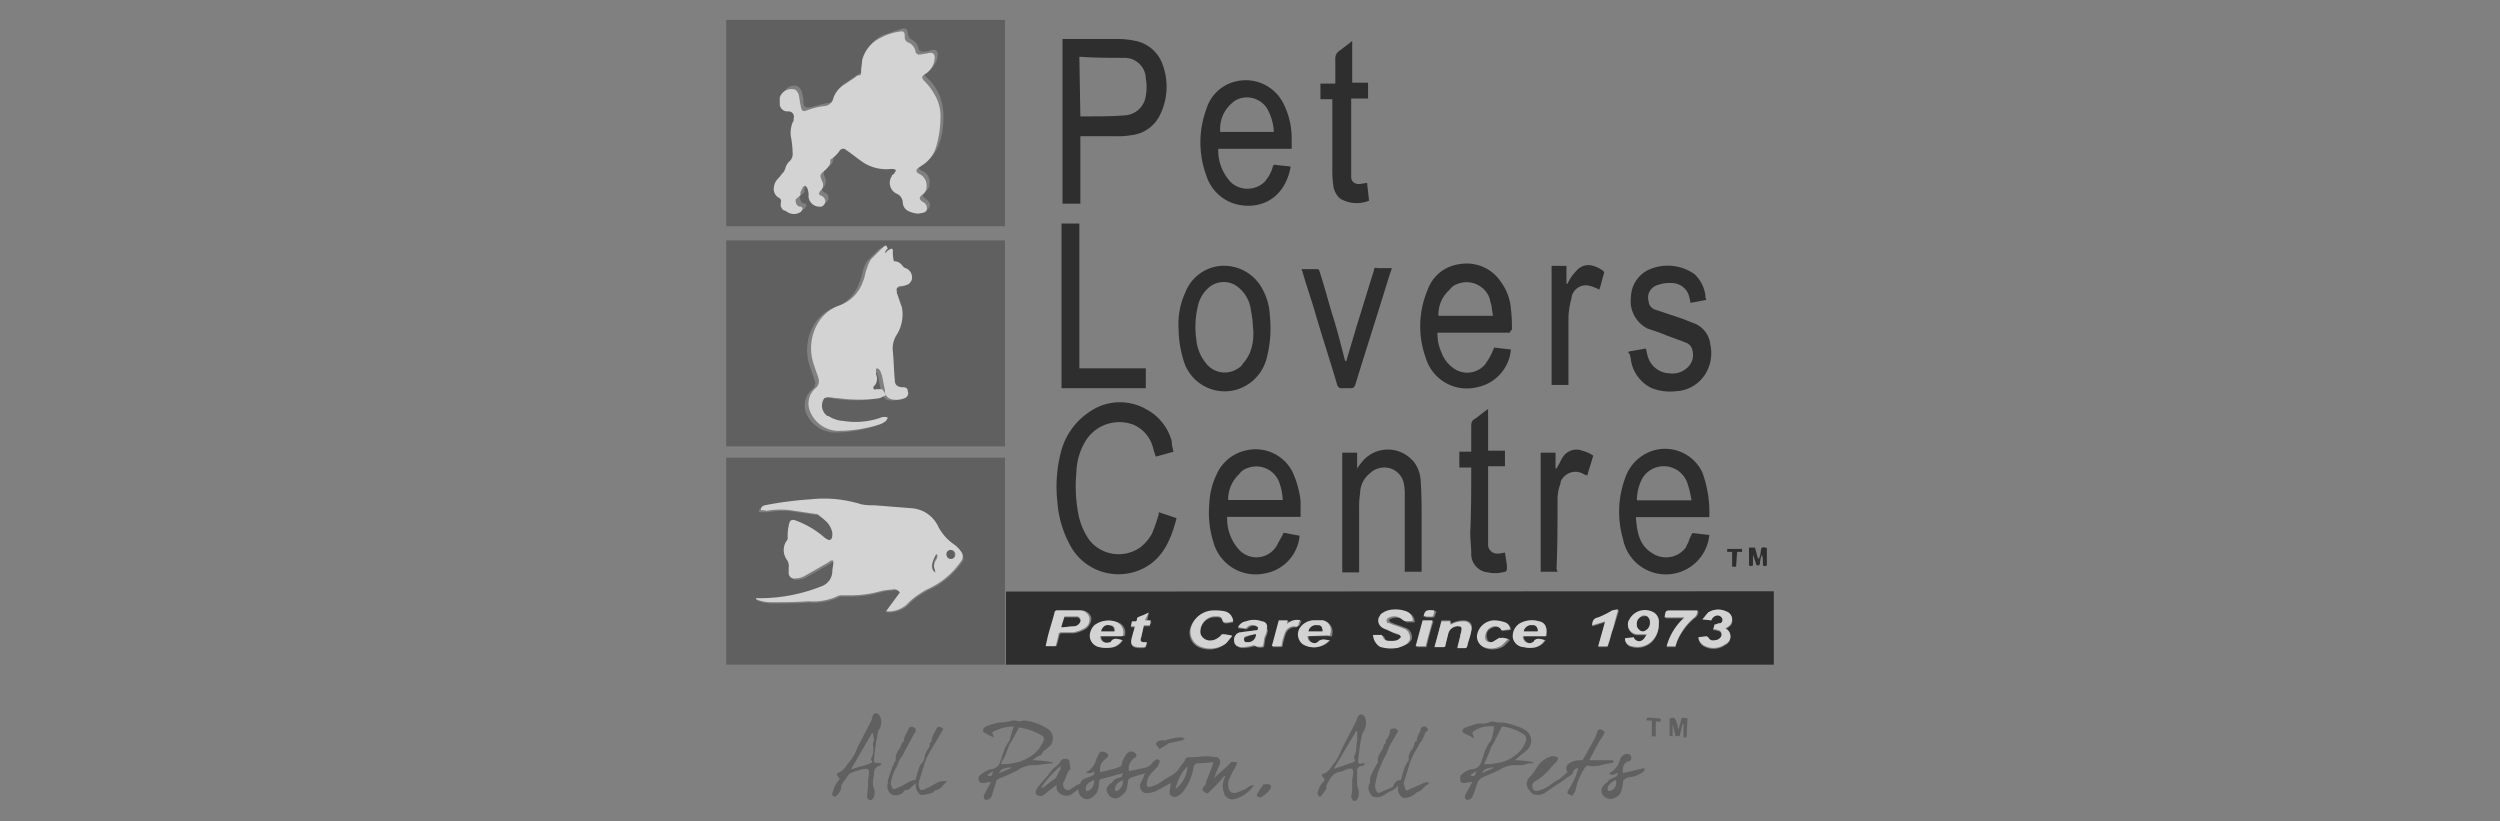 <svg id="Layer_1" data-name="Layer 1" xmlns="http://www.w3.org/2000/svg" viewBox="0 0 252 82.8"><rect x="0" y="0" width="252" height="82.8" fill="#808080" stroke="none"/><defs><style>.cls-1{opacity:0.65;}.cls-2{fill:#020202;}.cls-3{fill:#4f4f4f;}.cls-4{fill:#fff;}.cls-5{fill:#010101;}.cls-6{fill:none;}</style></defs><title>pet-lovers-centre-bw-logo</title><g id="_15_PLC" data-name=" 15 PLC" class="cls-1"><path class="cls-2" d="M101.4,59.63V67h77.4v-7.4Zm8,3.8a3.58,3.58,0,0,1-1.1.4h-1.2c-.2,0-.3.1-.3.2-.1.4-.2.8-.3,1.1h-1a2.92,2.92,0,0,0,.2-.9c.2-.8.5-1.7.7-2.5a.22.22,0,0,1,.2-.2h2.5a1,1,0,0,1,.9.7,1.31,1.31,0,0,1-.6,1.2Zm4,.6c0,.1-.2.1-.3.1H111c0,.5.4.8,1,.6a.1.1,0,0,0,.1-.1c.3-.4.7-.2,1.1-.1a1.6,1.6,0,0,1-.9.7,3.3,3.3,0,0,1-1.4,0,1.18,1.18,0,0,1-.9-1.5,1.61,1.61,0,0,1,.4-.7,2.34,2.34,0,0,1,2.3-.3,1.1,1.1,0,0,1,.7,1.3Zm2.5-.9h-.6c-.1.4-.2.9-.3,1.3-.1.2,0,.4.3.4h.3c-.1.5-.1.5-.6.5h-.1c-.8,0-1-.3-.8-1l.3-1.1H114l.1-.5h.2c.1,0,.3,0,.3-.2h0q0-.15.3-.3a6.31,6.31,0,0,0,.9-.4l-.2.9h.5a.52.52,0,0,0-.2.4Zm5.1.8a1,1,0,0,0,1.2.7h.1a1.28,1.28,0,0,0,.7-.5c0-.1.1-.1.2-.1.3,0,.6.1.8.1l.1.1c-.2.2-.4.5-.6.7a2.64,2.64,0,0,1-2.7.3,1.6,1.6,0,0,1-.8-2,2.38,2.38,0,0,1,2.2-1.6,4.87,4.87,0,0,1,1.2.1,1.17,1.17,0,0,1,.9,1l-.5.1c-.2,0-.5.1-.6-.3s-.6-.3-.9-.3a1.5,1.5,0,0,0-1.3,1.7Zm6.8-.4a1.85,1.85,0,0,1-.2.7c-.1.2-.1.7-.2,1a1.07,1.07,0,0,1-.9-.1,5,5,0,0,1-1.2.2c-.4,0-.8-.2-.8-.6a.78.78,0,0,1,.6-.9h.1c.5-.1.9-.1,1.4-.2.2,0,.3,0,.3-.2s-.1-.2-.3-.3a.78.78,0,0,0-.8.2c-.1.1-.1.1-.2.1l-.8-.1a1,1,0,0,1,.8-.6,2.21,2.21,0,0,1,1.6,0c.3.1.6.4.5.7.1,0,.1,0,.1.1Zm2.8-.3a1,1,0,0,0-1,.7,6.15,6.15,0,0,0-.3,1.1c0,.2-.1.2-.3.2h-.7l.7-2.6h.9a.76.76,0,0,1-.1.4,1.28,1.28,0,0,1,1.4-.4c-.1.1-.1.2-.2.4a.76.76,0,0,1-.4.2Zm3.7.7c0,.2-.1.3-.3.2h-2.1a.68.68,0,0,0,.7.7.52.52,0,0,0,.4-.2c.4-.3.7-.1,1.1-.1l-.2.2a2.11,2.11,0,0,1-2.5.2,1.25,1.25,0,0,1-.3-1.6,1.72,1.72,0,0,1,1.4-.8h.9a1.2,1.2,0,0,1,.9,1.4Zm5.9-1.2a6.89,6.89,0,0,0,.8.3c.3.1.5.2.8.3a1,1,0,0,1,.5,1.1,1.38,1.38,0,0,1-.3.4,3.55,3.55,0,0,1-.9.4,3.67,3.67,0,0,1-1.8-.1,1,1,0,0,1-.7-1h.9c.2.5.3.6.9.6a1.7,1.7,0,0,0,.7-.1c.1-.1.3-.2.3-.3a.45.45,0,0,0-.3-.3,4.18,4.18,0,0,1-1-.4c-.2-.1-.3-.1-.5-.2a.84.84,0,0,1-.4-1.1c.1-.1.1-.2.2-.3a2,2,0,0,1,.8-.4,3.22,3.22,0,0,1,1.7.1,1,1,0,0,1,.7,1h-.8c-.1,0-.1-.1-.2-.1a1.21,1.21,0,0,0-1.5-.2c-.1,0-.1.2.1.3Zm3.6,2.5h-1c.2-.9.5-1.8.7-2.6h1a25,25,0,0,0-.7,2.6Zm-.1-3c0-.6.2-.7,1.1-.6-.3.8-.1.6-1.1.6Zm4.6,1.3c-.1.5-.3,1-.4,1.5a.22.22,0,0,1-.2.2h-.8l.3-1.2c0-.2.1-.3.1-.5.1-.4,0-.5-.4-.5a1,1,0,0,0-.9.7l-.3,1.2c0,.2-.1.2-.3.2h-.8c.3-.9.5-1.8.7-2.6h.9v.3h.1a2.66,2.66,0,0,1,1.2-.3c.7,0,1,.4.8,1Zm1.6.8a.46.46,0,0,0,.5.4h.1c.2,0,.4-.2.6-.3s.2-.2.4-.1a1.27,1.27,0,0,1,.6.1l.1.1-.6.6a2.12,2.12,0,0,1-1.9.2A1.15,1.15,0,0,1,149,64a1.81,1.81,0,0,1,1.7-1.4,3.59,3.59,0,0,1,1.1.2.75.75,0,0,1,.5.7l-.8.1c-.1,0-.1,0-.1-.1a.75.75,0,0,0-1-.2c-.1,0-.1.1-.2.1a.76.76,0,0,0-.3.9Zm6-.2h-2.3a.67.67,0,0,0,.6.7.6.6,0,0,0,.4-.1.1.1,0,0,0,.1-.1c.3-.4.7-.2,1.1-.1a1.6,1.6,0,0,1-.9.7,2.44,2.44,0,0,1-1.2,0,1.17,1.17,0,0,1-1.1-.9,1.49,1.49,0,0,1,.7-1.5,2.49,2.49,0,0,1,1.9-.2c.6.2.8.7.7,1.5Zm6.7-.7c-.2.5-.3,1.1-.5,1.6,0,.2-.1.2-.3.2h-.7l.7-2.5-1.3.4c0-.4.1-.7.6-.8a9.14,9.14,0,0,0,1.4-.7,1.7,1.7,0,0,1,.7-.1Zm3.9,1.3a2.08,2.08,0,0,1-2,.5.85.85,0,0,1-.7-.8l.9-.1c0,.2.3.4.5.4h.1c.4-.1.5-.4.7-.7h-1a1,1,0,0,1-.9-1.1c0-.2.1-.3.2-.5a1.78,1.78,0,0,1,2.4-.6,1.07,1.07,0,0,1,.5,1.1,2.41,2.41,0,0,1-.7,1.8Zm4.3-2.4a6.14,6.14,0,0,0-1.8,2.5c0,.1-.1.2-.1.4H168a7,7,0,0,1,1.9-2.9h-2v-.1c.1-.6.1-.6.7-.6h2.6a.75.75,0,0,1-.4.7Zm3.3,1-.2.1a.87.87,0,0,1,0,1.6,2,2,0,0,1-2,.2,1.11,1.11,0,0,1-.7-.9l.8-.1c.1,0,.1.1.2.1a.49.49,0,0,0,.6.3.75.75,0,0,0,.7-.4.48.48,0,0,0-.2-.6h-.1a.9.9,0,0,0-.5-.1c0-.1.1-.3.1-.4l.2-.2c.1,0,.3-.1.4-.1a.37.37,0,0,0,.2-.5.55.55,0,0,0-.5-.3.74.74,0,0,0-.6.5l-.9-.1c.2-.2.4-.5.6-.7a1.9,1.9,0,0,1,1.8-.1.87.87,0,0,1,.6.8c.1.5-.2.7-.5.9Z"/><path class="cls-3" d="M101.3,59.53V46.13H73.2V67h28.1v-7.5ZM97,56.63a8.19,8.19,0,0,1-3.5,2.9,10.54,10.54,0,0,0-1.1.7,6.47,6.47,0,0,0-.9.8,2.84,2.84,0,0,1-1.7.7h-.4l1.4-1.9a.67.67,0,0,0-.8-.3,5.85,5.85,0,0,0-1.3.2,10.87,10.87,0,0,1-2.6.4H85a.9.9,0,0,0-.5.1,5.76,5.76,0,0,1-2.9.5c-1.3.1-2.5.1-3.8.1a4,4,0,0,1-1.5-.3v-.1h.3a16.81,16.81,0,0,0,6.3-1.2,1.88,1.88,0,0,0,1.2-1.5c0-.3.1-.6.1-.9s-.1-.2-.2-.2-.3.2-.5.3l-2.1,1.2a1.93,1.93,0,0,1-1,.3.56.56,0,0,1-.7-.6v-.5a1.08,1.08,0,0,0-.2-.8,1.65,1.65,0,0,1,0-1.9.37.37,0,0,0,.1-.3,4.87,4.87,0,0,1,.1-1.2c.1-.6.3-.7.8-.5a9.19,9.19,0,0,1,2.7,1.6l.1.1c.2.1.4.3.6.2s.2-.4.2-.7a2.22,2.22,0,0,0-.8-1.3c-.2-.2-.4-.3-.6-.5a.37.37,0,0,0-.3-.1l-2.7-.4a8.68,8.68,0,0,0-2.3.1h-.9c0-.3.1-.4.4-.5a36.21,36.21,0,0,1,4.6-.6,12.52,12.52,0,0,1,5.1.5,5.7,5.7,0,0,0,1.3.1l3.8.3a3.21,3.21,0,0,1,2.7,1.9A5,5,0,0,0,95.9,55a3,3,0,0,1,.8.8C97.2,56,97.2,56.43,97,56.63Z"/><path class="cls-3" d="M73.2,24.23h28.1V45H73.2Zm16,1.3a.37.37,0,0,0-.1-.3c-.1-.1-.1-.2-.2-.3-.1.1-.2.1-.3.2l-.6.6-.6.6a3.55,3.55,0,0,0-.4.9,6.47,6.47,0,0,1-.4,1.3A3.89,3.89,0,0,1,84.1,31a4,4,0,0,0-1.9,1.5,5,5,0,0,0-.5,4.6c.1.4.3.8.4,1.2a.78.78,0,0,1-.3,1,2.2,2.2,0,0,0-.6,2.2,3.26,3.26,0,0,0,2.8,2.1,14,14,0,0,0,4.1-.6,3,3,0,0,0,.8-.4c.1,0,.1-.2.2-.3a.37.37,0,0,0-.3-.1.75.75,0,0,0-.5.1,7.69,7.69,0,0,1-3.7.3,2.69,2.69,0,0,1-1.5-.5,1.3,1.3,0,0,1-.4-1.8v-.1a.37.37,0,0,1,.3-.1,4.1,4.1,0,0,1,1.1.1,14.78,14.78,0,0,0,4.2,0c.2-.1.4-.1.6-.3-.1-.2-.3-.4-.4-.6s-.3,0-.5,0h-.3a.19.19,0,0,1,0-.3,1.06,1.06,0,0,0,.2-1.2v-.4c0-.1,0-.2.1-.2s.2,0,.2.1l.3.6.3,1.5a1.15,1.15,0,0,0,.6.9,2.25,2.25,0,0,0,1.4-.1.52.52,0,0,0,.3-.7c0-.3-.3-.5-.5-.4h0c-.5,0-.8-.2-.8-.7-.1-1-.1-1.9-.2-2.9a2.54,2.54,0,0,1,.4-1.7,3.86,3.86,0,0,0,.5-2.8,5.78,5.78,0,0,0-.5-1.4.48.48,0,0,1,.2-.6h.2a2.35,2.35,0,0,0,.8-.2c.2-.1.3-.2.3-.4a1.14,1.14,0,0,0-.6-1.2c-.1-.1-.2-.1-.3-.2a.94.94,0,0,0-.9-.5,3.75,3.75,0,0,0-.1-1c-.1-.4-.1-.3-.3-.2.2-.1.1,0-.1.2Z"/><path class="cls-3" d="M101.3,2v20.8H73.2V2Zm-8.8,19.5a1.28,1.28,0,0,0,1-.4.53.53,0,0,0,.1-.8l-.2-.2c-.4-.2-.5-.5-.1-.8a.91.91,0,0,0,.4-.8,1.21,1.21,0,0,0-.8-1.3q-.6-.3,0-.6l.3-.2a3.91,3.91,0,0,0,1.4-1.7,8.08,8.08,0,0,0,.5-3.1,5.45,5.45,0,0,0-.5-2.2,4.81,4.81,0,0,0-1.2-1.6c-.3-.3-.3-.4.1-.6a2,2,0,0,0,1-1.5c.1-.6-.2-.8-.8-.6a2.2,2.2,0,0,1-.8.1c-.1,0-.2-.1-.3-.2a1.2,1.2,0,0,0-.7-1,.82.82,0,0,1-.4-.6c0-.5-.2-.6-.6-.5l-1.8.6a3.16,3.16,0,0,0-1.9,2.3,4.48,4.48,0,0,0-.1,1.1c0,.2,0,.3-.2.4a.76.76,0,0,0-.4.2l-1.2.8a2.21,2.21,0,0,0-1,1.3,1,1,0,0,1-1,.8c-.5.1-1.1.3-1.6.4s-.7,0-.7-.5a4.25,4.25,0,0,0-.2-1.1,1,1,0,0,0-.4-.5,1.08,1.08,0,0,0-1.4.7v.7a.77.77,0,0,0,.7.8h.1a.65.65,0,0,1,.6.6v.1c0,.1-.1.3-.1.4a3,3,0,0,0-.2,1.3c.1.6.1,1.2.2,1.8a1.09,1.09,0,0,1-.4.9c-.1.2-.2.3-.3.5s-.1.4-.2.5-.4.5-.6.7a1.49,1.49,0,0,0-.4.9c0,.4,0,.8.5,1a.37.37,0,0,1,.2.5v.4c0,.1.1.2.2.3a.76.76,0,0,0,.4.2,1.5,1.5,0,0,0,1.3.1c.1,0,.2-.2.3-.4a.22.22,0,0,0-.2-.2c-.4,0-.4-.4-.5-.6s0-.2.2-.3.3-.2.3-.3c-.1-.3.1-.5.2-.7s.2-.2.3-.2.2.2.2.3a2.49,2.49,0,0,0,.1.8,1,1,0,0,0,1.1,1h0a.66.66,0,0,0,.5-.4V20a.55.55,0,0,0-.4-.6c-.3-.2-.3-.3-.1-.5a1,1,0,0,0,.2-.9c-.3-.7-.2-.8.3-1.2a.94.94,0,0,0,.5-.9c0-.1,0-.1.1-.2a3,3,0,0,0,.8-.8.59.59,0,0,1,.7-.1c.6.4,1.2.9,1.8,1.3a4.17,4.17,0,0,0,2.7.6.9.9,0,0,1,.5.1.76.76,0,0,0-.2.4c0,.1-.1.1-.2.2a1.27,1.27,0,0,0,.3,1.7c.1,0,.1.1.2.1a1.46,1.46,0,0,1,.6.9,1,1,0,0,0,.7.9.47.47,0,0,0,.5.5Z"/><path class="cls-2" d="M108.9,13.73v6.8h-1.8V3.93h5.8a8.75,8.75,0,0,1,1.6.2,3.66,3.66,0,0,1,2.7,2.4,6.4,6.4,0,0,1-.2,4.9,3.65,3.65,0,0,1-3,2.2,7.57,7.57,0,0,1-1.5.1h-3.6Zm0-2h.9c1.2,0,2.3,0,3.5-.1a2.26,2.26,0,0,0,2.2-2,4.85,4.85,0,0,0,0-1.7,2.14,2.14,0,0,0-2.2-2.1c-1.4,0-2.9,0-4.3-.1h-.2Z"/><path class="cls-2" d="M118.3,45.53l-1.8.5c-.1-.3-.2-.6-.3-1a3.49,3.49,0,0,0-1.9-2.2,4,4,0,0,0-4.8,1.5,6.39,6.39,0,0,0-1,3.3,14.82,14.82,0,0,0,.2,4.2,6.82,6.82,0,0,0,1.1,2.6,3.77,3.77,0,0,0,5.2.7,4.73,4.73,0,0,0,1.1-1.3,15.87,15.87,0,0,0,.7-2v-.2l1.8.6c-.6,2.3-1.5,4.4-3.9,5.3a5.54,5.54,0,0,1-7-2.9,10.32,10.32,0,0,1-1.1-3.9,13.94,13.94,0,0,1,.3-5,6.91,6.91,0,0,1,2.9-4.2,5.34,5.34,0,0,1,5.7-.3,5.18,5.18,0,0,1,2.6,3.2A4.25,4.25,0,0,0,118.3,45.53Z"/><path class="cls-2" d="M152.2,33.53h-7.3a4.48,4.48,0,0,0,.4,2,3.27,3.27,0,0,0,1.1,1.5,2.36,2.36,0,0,0,3.3-.3c.1-.1.1-.2.2-.3a6.11,6.11,0,0,0,.7-1.4l1.7.2a4.25,4.25,0,0,1-3.4,3.8,4.33,4.33,0,0,1-5.2-3,9.38,9.38,0,0,1,.2-6.8,3.92,3.92,0,0,1,3.2-2.6,4.13,4.13,0,0,1,4.2,1.8,5.23,5.23,0,0,1,1,2.7,14.77,14.77,0,0,1,.1,2.1C152.2,33.43,152.2,33.43,152.2,33.53Zm-7.2-1.7h5.5c-.1-.4-.1-.8-.2-1.2-.1-.2-.1-.5-.2-.7a2.47,2.47,0,0,0-3.2-1.3,1.56,1.56,0,0,0-.8.6A3.27,3.27,0,0,0,145,31.83Z"/><path class="cls-2" d="M172.3,52.13h-7.4c.1,1.4.3,2.8,1.6,3.6a2.5,2.5,0,0,0,3.4-.5l.3-.6a3.55,3.55,0,0,1,.4-.9l1.7.2a4.4,4.4,0,0,1-8.7.4,9.8,9.8,0,0,1,.2-6.1,4.35,4.35,0,0,1,2.8-2.8,4.15,4.15,0,0,1,5,2.2A11.77,11.77,0,0,1,172.3,52.13Zm-7.3-1.7h5.5a10.46,10.46,0,0,0-.4-1.7,2.52,2.52,0,0,0-4.5-.6A4.65,4.65,0,0,0,165,50.43Z"/><path class="cls-2" d="M131,54a4.25,4.25,0,0,1-3.5,3.8,4.41,4.41,0,0,1-5.2-3.2,9.68,9.68,0,0,1-.4-3.8,7.27,7.27,0,0,1,.7-2.9,4.21,4.21,0,0,1,3-2.5,4.17,4.17,0,0,1,4.7,2.2,9.61,9.61,0,0,1,.8,2.9v1.6h-7.4a4.63,4.63,0,0,0,1.1,3.2,2.38,2.38,0,0,0,3.4.3,2.65,2.65,0,0,0,.5-.6c.2-.4.5-.9.7-1.3Zm-7.2-3.6h5.5a5.85,5.85,0,0,0-.4-1.9,2.47,2.47,0,0,0-3.2-1.3,1.56,1.56,0,0,0-.8.6,3.47,3.47,0,0,0-1.1,2.6Z"/><path class="cls-2" d="M130.2,15h-7.4a4.67,4.67,0,0,0,1.3,3.4,2.48,2.48,0,0,0,3.4-.1c.1-.1.2-.3.3-.4a3.7,3.7,0,0,0,.5-1.1.22.22,0,0,1,.2-.2c.5.1,1.1.1,1.6.2-.5,2.8-2.5,4.2-4.9,3.9a4.32,4.32,0,0,1-3.6-3,9.65,9.65,0,0,1,0-6.7,4.05,4.05,0,0,1,3-2.8,4.24,4.24,0,0,1,4.8,2.3,7.73,7.73,0,0,1,.8,3.4Zm-1.8-1.7a5.13,5.13,0,0,0-.7-2.4,2.4,2.4,0,0,0-3.3-.7l-.1.1a3.4,3.4,0,0,0-1.3,3Z"/><path class="cls-2" d="M118.8,33.13a7.66,7.66,0,0,1,.7-3.7,4.2,4.2,0,0,1,3.3-2.6,4.37,4.37,0,0,1,4.5,2.4,5.94,5.94,0,0,1,.7,2.6,11.94,11.94,0,0,1-.3,4.2,4.46,4.46,0,0,1-2.9,3.2,4.32,4.32,0,0,1-5.4-2.6A11.2,11.2,0,0,1,118.8,33.13Zm7.5-.1a9.85,9.85,0,0,0-.2-1.7,3.47,3.47,0,0,0-1.2-2.3,2.3,2.3,0,0,0-3.1,0,3.36,3.36,0,0,0-1,1.6,9.26,9.26,0,0,0-.2,3.7,4.31,4.31,0,0,0,.9,2.2,2.38,2.38,0,0,0,3.3.6,1.21,1.21,0,0,0,.5-.5,4.13,4.13,0,0,0,.7-1.1A5.24,5.24,0,0,0,126.3,33Z"/><path class="cls-2" d="M164.2,35.43l1.7-.3c.1.3.1.5.2.8a2.34,2.34,0,0,0,2.2,1.7,2.16,2.16,0,0,0,1.7-.5,1.72,1.72,0,0,0,.6-1.8,1,1,0,0,0-.7-.8c-.7-.3-1.4-.5-2.1-.8-.5-.2-1.1-.4-1.7-.6a3.09,3.09,0,0,1-1.7-3.2,3.13,3.13,0,0,1,1.7-2.7,4.68,4.68,0,0,1,4.7.4,3.6,3.6,0,0,1,1.1,2.1,1.09,1.09,0,0,0,.1.5l-1.6.3a4.33,4.33,0,0,0-.1-.5,1.82,1.82,0,0,0-1.8-1.5,3.4,3.4,0,0,0-1.4.2,1.31,1.31,0,0,0-.9,1.7v.1a1,1,0,0,0,.7.7l2.7.9,1,.4a2.58,2.58,0,0,1,1.8,2.2,4,4,0,0,1-.4,2.8,3.68,3.68,0,0,1-3,1.9,5.24,5.24,0,0,1-2.5-.3,3.8,3.8,0,0,1-2.1-2.8c0-.2-.1-.4-.1-.6C164.1,35.53,164.1,35.53,164.2,35.43Z"/><path class="cls-2" d="M135.3,45.63h1.5v1.6a5.55,5.55,0,0,1,.6-.8,3.35,3.35,0,0,1,4.8-.2l.3.3a3.41,3.41,0,0,1,.7,1.9c.1,1.3.1,2.6.1,3.9v5.3h-1.7V50a5.7,5.7,0,0,0-.1-1.3,2,2,0,0,0-2.5-1.5,2,2,0,0,0-.9.5,2.61,2.61,0,0,0-1,2,9.7,9.7,0,0,0-.1,1.7v6.3h-1.7Z"/><path class="cls-2" d="M115.5,37.13v2H107V22.53h1.8v14.6Z"/><path class="cls-2" d="M135.7,36.43c.3-1.1.7-2.3,1-3.4.6-1.9,1.2-3.9,1.8-5.8,0-.2.1-.3.3-.2h1.5l-.3.9c-1.1,3.6-2.3,7.3-3.4,10.9-.1.2-.2.3-.4.3h-1c-.2,0-.3-.1-.4-.3-.7-2.4-1.5-4.8-2.2-7.2-.4-1.4-.9-2.8-1.3-4.2,0-.1-.1-.2-.1-.3h1.6a.22.22,0,0,1,.2.2c.5,1.5.9,3.1,1.4,4.7s.8,2.9,1.2,4.4C135.6,36.33,135.6,36.33,135.7,36.43Z"/><path class="cls-2" d="M134.6,8.43V5.93a.91.91,0,0,1,.4-.8c.4-.3.8-.6,1.3-1v4.2h1.6v1.6h-1.7v7.9c0,.5.4.8,1,.7l.6-.1.2,1.8a3.3,3.3,0,0,1-2.9-.2,2.09,2.09,0,0,1-.7-1.3,10.87,10.87,0,0,1-.1-1.8V10h-1.2V8.43Z"/><path class="cls-2" d="M148.3,47.13h-1.2v-1.6h1.2v-2.7a.76.76,0,0,1,.2-.5c.5-.3.9-.7,1.5-1.1v4.2h1.7V47H150v7.9a.9.9,0,0,0,.9.9h.2l.6-.1.2,1.3v.1c0,.5,0,.5-.5.6a3.3,3.3,0,0,1-1.4,0,1.86,1.86,0,0,1-1.7-1.9c0-.7-.1-1.4-.1-2.1C148.3,51.63,148.3,49.43,148.3,47.13Z"/><path class="cls-3" d="M122.4,78.43l.4-.4a15.38,15.38,0,0,0,1.3-1.2c.1-.1.4,0,.6,0v.1c-.2.5-.5.9-.7,1.4a1.5,1.5,0,0,0-.1,1.3.55.55,0,0,0,.5.3h.1a4.33,4.33,0,0,0,1.2-.5,1.08,1.08,0,0,1,.7-.3,3.18,3.18,0,0,1-1,1,3.55,3.55,0,0,1-.9.4.89.89,0,0,1-1.1-.5v-.1a1.71,1.71,0,0,1,0-1.4l.1-.3h-.1l-.5.6-.9.9c-.3.3-.3.3-.6.1s-.2-.4,0-.6a.76.76,0,0,0,.2-.5l.6-1.5c0-.1.1-.2.1-.4l-1.1.1h-.4a.47.47,0,0,0-.5.5,5.23,5.23,0,0,1-1,2.3,1.56,1.56,0,0,1-.8.6c-.3,0-.6-.1-.6-.4v-.1c0-.3.1-.5.1-.9-.4.2-.8.5-1.3.7a1.93,1.93,0,0,1-1,.3c-.4.1-.7-.2-.8-.6v-.2c.1-.3.3-.6.4-.9,0-.1.1-.2.2-.3-.6.2-1.1.3-1.6.5-.1.1-.2.2-.2.3a3.55,3.55,0,0,1-.2,1,2.7,2.7,0,0,1-.8.7.82.82,0,0,1-1-.4.61.61,0,0,1,0-.8c.1-.2.4-.3.5-.5s.5-.3.8-.4c.1,0,.1-.2.2-.4l-1.1.3-1.1.3c-.1,0-.2.1-.2.3a3.55,3.55,0,0,1-.2,1,1.78,1.78,0,0,1-.8.7.88.88,0,0,1-1-.5.9.9,0,0,1-.1-.5,5.55,5.55,0,0,1-.8.6,1.09,1.09,0,0,1-1.3-.4.6.6,0,0,1-.1-.4v-.2l-.8.6a3,3,0,0,1-.7.5.75.75,0,0,1-.5-.1c-.1-.1-.1-.2-.1-.4a2.09,2.09,0,0,1,.4-.6c.3-.4.7-.8,1-1.2a3,3,0,0,1,.8-.8,1.38,1.38,0,0,0,.3-.4.57.57,0,0,1,.7-.2.22.22,0,0,1,.2.2c0,.3.1.6.1.8-.4.3-.4.9-.7,1.3a.67.67,0,0,0,.3.8h.3l.6-.4c.1-.1.2-.1.4-.2a.1.1,0,0,0,.1-.1c.2-.5.7-.5,1.1-.7s.3-.2.3-.5a.76.76,0,0,1-.4.2h-.4a.22.22,0,0,1,.2-.2,2,2,0,0,0,.8-1.2l.3-.6c.1-.2.4-.2.6-.1s.3.2.3.3-.1.3-.3.4a1.3,1.3,0,0,0-.5,1.3,13.32,13.32,0,0,0,1.9-.5c.2-.1.3-.2.3-.4s.2-.5.3-.7c.2-.4.6-.6.9-.4s.3.3.2.4a.22.22,0,0,1-.2.2,1.3,1.3,0,0,0-.5,1.3l1.4-.3a1.33,1.33,0,0,0,1-.6,1.38,1.38,0,0,1,.4-.3c.1,0,.3.1.3.2s-.1.3-.2.5-.6.6-.8.9a1.61,1.61,0,0,0-.3.9c0,.2,0,.3.3.3a3.69,3.69,0,0,0,1.4-.7c.3-.2.7-.4,1-.6a2.7,2.7,0,0,0,.7-.8c.1-.2.3-.3.4-.5.1-.4.3-.4.6-.4.5,0,1.1-.1,1.7-.1.3,0,.7.1,1,.1a.55.55,0,0,1,.3.5v.1q-.45,1-.6,1.5Zm-17.4.9.1.1.9-.7c.1-.1.3-.2.4-.3.2-.3.3-.6.5-.9v-.3a9.52,9.52,0,0,0-1.9,2.1Zm14.7-2.1a4.64,4.64,0,0,0-1.2,2.3A3.1,3.1,0,0,0,119.7,77.23Zm-6.5,1.4c-.4.2-.8.4-.8.9v.2h.2A1.15,1.15,0,0,0,113.2,78.63Zm-2.9,0c-.6.2-1,.6-.8,1.1.5,0,.8-.5.8-1.1Z"/><path class="cls-2" d="M157,57.63h-1.7v-12h1.5v1.6h.1l.1-.2c.2-.3.3-.6.5-.9a1.63,1.63,0,0,1,2-.7,3.7,3.7,0,0,1,1.1.5l-.3,1c-.1.3-.2.6-.3,1l-.3-.1a1.6,1.6,0,0,0-2.2.4.76.76,0,0,0-.2.5,4.53,4.53,0,0,0-.3,1.6c0,2.3,0,4.7-.1,7Z"/><path class="cls-2" d="M157.9,27v1.6h.1l.1-.2a4.44,4.44,0,0,1,.8-1.1,1.57,1.57,0,0,1,1.7-.5,3.13,3.13,0,0,1,1,.5.31.31,0,0,1,.1.2c-.2.6-.3,1.2-.5,1.7a4.18,4.18,0,0,0-1-.4,1.46,1.46,0,0,0-1.8,1.3h0a7.61,7.61,0,0,0-.3,2.1v6.6h-1.7v-12h1.5V27Z"/><path class="cls-3" d="M150.6,73.23a2.86,2.86,0,0,0-2.2.6l.2.6a9.25,9.25,0,0,0-1-.5c-.3-.1-.2-.5.1-.6s.9-.3,1.3-.4h.6a1.85,1.85,0,0,0,.7-.2h.2a3.4,3.4,0,0,0,1,.1,8.33,8.33,0,0,1,1.5.4,3,3,0,0,1,.8.4,1.23,1.23,0,0,1,.4,1.6c0,.1-.1.1-.1.2a4.35,4.35,0,0,1-.7.6l-.7.6a11.08,11.08,0,0,1,1.9.2v.1a2,2,0,0,0-.8.1,2,2,0,0,1-.8.1h-.1a2.9,2.9,0,0,0-1.8.5c-.6.3-1.2.5-1.8.8l-.3.3c-.2.5-.3.9-.5,1.4a.63.63,0,0,1-.6.5c-.2,0-.3-.3-.2-.5.2-.4.4-.7.6-1.1l.1-.2c-.3,0-.6.1-.9.1-.1,0-.3-.1-.3-.2s0-.3,0-.5a1.85,1.85,0,0,1,1.2-.7,1,1,0,0,0,.9-.7c.2-.5.3-1,.5-1.4a3.51,3.51,0,0,1,.5-.8A5.77,5.77,0,0,0,150.6,73.23Zm.8,0-.9,1.8-.1.1c-.2.4-.3.8-.5,1.2l-.3.7a4.87,4.87,0,0,0,1.2-.1,3.59,3.59,0,0,0,1.8-.7,2.89,2.89,0,0,0,1.2-1.5.57.57,0,0,0-.2-.7,4.92,4.92,0,0,0-2.2-.8Zm-.9,4.2v-.1c-.4.1-.9.1-1.1.6Zm-1.7.3-.6.4c.4.2.5.1.6-.4Z"/><path class="cls-3" d="M104.1,76.63a13.55,13.55,0,0,1,2,.2v.1l-.9.1c-.2,0-.5.1-.8.1h-.1a2.62,2.62,0,0,0-1.7.5,14.17,14.17,0,0,1-1.8.8c-.2.1-.4.2-.4.4l-.4,1.3a.63.63,0,0,1-.6.5c-.2,0-.3-.3-.2-.5a10.91,10.91,0,0,1,.6-1.1c0-.1,0-.1.1-.2-.3,0-.6.1-.9.1-.1,0-.3-.1-.3-.2a.45.45,0,0,1,0-.5,2.92,2.92,0,0,1,1.2-.7,1,1,0,0,0,.9-.7c.2-.5.3-.9.5-1.4s.4-.6.5-.9a9.29,9.29,0,0,1,.4-1.3,4.28,4.28,0,0,0-2.2.6l.2.5h0a4.67,4.67,0,0,1-1-.5c-.2-.1-.1-.5.2-.6a6.47,6.47,0,0,1,1.3-.4,6.75,6.75,0,0,0,1.4-.2h.3a.85.85,0,0,0,.7,0h.2a5.42,5.42,0,0,1,2.4.9,1.15,1.15,0,0,1,.1,1.7h0c-.2.1-.3.3-.5.4s-.2.3-.4.5A1.82,1.82,0,0,0,104.1,76.63Zm-3.2.4a4.87,4.87,0,0,0,1.2-.1,4.49,4.49,0,0,0,1.8-.7,3.32,3.32,0,0,0,1.3-1.6.37.37,0,0,0-.2-.5,6.31,6.31,0,0,0-2.3-.8,16.18,16.18,0,0,1-1,1.8v.1c-.2.4-.3.8-.5,1.2a1.63,1.63,0,0,0-.3.6Zm-.2.9,1.2-.5v-.1C101.4,77.43,100.9,77.43,100.7,77.93Zm-.6-.2-.6.4C99.9,78.33,100,78.23,100.1,77.73Z"/><path class="cls-3" d="M158,77.83c-.2-.4-.2-.6.2-.9a2,2,0,0,1,1.1-.3h.2c.2-.3.3-.5.5-.8,0-.1,0-.2.1-.2.2-.4.5-.9.7-1.3.1-.2.1-.3.2-.5a.27.27,0,0,1,.3-.3h.1c.2.1.4.2.3.4a2.19,2.19,0,0,1-.3.5c-.1.2-.2.3-.3.5-.3.5-.5,1-.8,1.5,0,.1-.1.1-.1.2h2.4c.1.1,0,.3-.2.3a5.76,5.76,0,0,0-1,.2,4.1,4.1,0,0,1-1.1.1h0c-.4-.2-.5.1-.7.4a6,6,0,0,0-.8,2.1c-.1.2-.2.3-.3.5-.1,0-.1-.1-.2-.1-.3-.1-.4-.2-.2-.5s.5-.9.7-1.3l.3-.9a.55.55,0,0,0-.5.3.66.66,0,0,1-.4.5c-.3.2-.7.5-1,.7-.5.3-1,.7-1.5,1a1.29,1.29,0,0,1-1.2.1,2.65,2.65,0,0,1-.5-.6.91.91,0,0,1,.2-1.1,7.63,7.63,0,0,0,.8-1.1,2.43,2.43,0,0,1,1.4-1,1.27,1.27,0,0,1,.6.1s.1.2,0,.3c-.2.3-.5.5-.7.8a6.39,6.39,0,0,1-1.5,1.3.52.52,0,0,0-.3.7v.1a.52.52,0,0,0,.4.2,3.4,3.4,0,0,0,1.5-.7,3.51,3.51,0,0,1,.8-.5Z"/><path class="cls-3" d="M95.5,78.73c-.4.3-.6.8-1.1.9-.2,0-.3.3-.5.3a3.55,3.55,0,0,1-1,.2c-.2,0-.4-.3-.5-.5a1.7,1.7,0,0,1-.1-.7l-.3.3c-.2.1-.3.4-.6.4s-.3.2-.4.3a1.23,1.23,0,0,1-1,.2c-.1,0-.2-.1-.3-.2a1,1,0,0,1-.2-1v-.3l.3-.9a5.36,5.36,0,0,1,.5-1.1v-.1c-.1-.5.3-.9.5-1.3,0-.1.1-.2.1-.3a.1.1,0,0,1,.1-.1l.1-.1c0-.5.3-.8.5-1.3.1-.2.3-.2.5-.1s.2.1.2.3v.1c0,.1-.2.2-.2.3-.3.6-.6,1.1-.9,1.7a3.51,3.51,0,0,1-.5.8c-.1.2-.2.5-.3.7s0,.2-.1.2a4.42,4.42,0,0,0-.5,1.5,1.42,1.42,0,0,0,.2.6h.2a9.14,9.14,0,0,0,1.4-.7,1.42,1.42,0,0,1,.6-.2.1.1,0,0,0,.1-.1c.1-.4.2-.7.3-1a1.61,1.61,0,0,1,.4-.7c.1-.2.2-.3.2-.5s.1-.4.2-.6.4-.5.3-.8l.1-.1.1-.1c0-.5.3-.8.5-1.3.1-.2.3-.2.5-.1s.2.2.1.3l-.7,1.2c-.1.2-.2.3-.3.5a8,8,0,0,0-.8,1.6c-.2.7-.4,1.3-.6,2a1,1,0,0,0,.2.7H93a9.14,9.14,0,0,0,1.4-.7,1.45,1.45,0,0,1,.7-.2Z"/><path class="cls-3" d="M141.2,78.63c.1-.3.2-.7.3-1a3.13,3.13,0,0,1,.5-1v-.1c-.1-.5.3-.9.5-1.3.1-.2,0-.5.3-.5,0-.5.3-.8.4-1.2,0-.2.2-.3.4-.3s.1,0,.2.1.2.2.1.3l-.1.1c-.1.1-.2.2-.2.3a2.62,2.62,0,0,1-.5.9c-.1.1-.1.3-.2.4a8,8,0,0,0-.8,1.6c-.2.7-.4,1.3-.6,2a2.54,2.54,0,0,0,.2.7s.2.1.2,0c.5-.2.9-.4,1.4-.6a1.45,1.45,0,0,1,.7-.2v.1a.22.22,0,0,1-.2.2c-.3.2-.5.6-.9.7-.1,0-.2.2-.4.3a1.69,1.69,0,0,1-1,.3.35.35,0,0,1-.2-.1,1,1,0,0,1-.3-1.2,2.65,2.65,0,0,1-.6.5c-.1.1-.2.1-.4.2s-.3.2-.5.3a1.23,1.23,0,0,1-1,.2c-.2,0-.3-.2-.4-.4a.78.78,0,0,1-.1-.8.35.35,0,0,1,.1-.2,1.64,1.64,0,0,1,.2-1,10.91,10.91,0,0,1,.6-1.1v-.1c-.1-.5.3-.9.5-1.3.1-.2,0-.4.3-.5-.1-.3.1-.4.2-.6a1.42,1.42,0,0,0,.2-.6c0-.2.2-.3.4-.3h.1c.1,0,.2.1.3.2s-.1.2-.1.3-.1.1-.1.2l-.6,1c-.1.1-.1.3-.2.5-.2.5-.5,1-.7,1.5a7.27,7.27,0,0,0-.6,2.1,1.42,1.42,0,0,0,.2.6c.1.1.1.1.2.1.5-.2.9-.4,1.4-.6C140.6,78.73,140.9,78.63,141.2,78.63Z"/><path class="cls-3" d="M88.9,77c-.1.1-.2.2-.3.2a.75.75,0,0,0-.5.7c0,.3-.1.6-.1.9a1.7,1.7,0,0,0,.1.7,1.18,1.18,0,0,1-.1,1c-.1.1-.2.2-.4.1s-.2-.2-.2-.4.1-.7.1-1v-.5c0-.1.1-.6.1-.9,0-.1-.1-.3-.2-.3h-.3a9.29,9.29,0,0,0-1.3.4c-.1,0-.1.1-.2.1-.2.3-.5.7-.7,1a.6.6,0,0,0-.1.4,1.46,1.46,0,0,1-.6.9c-.1,0-.4-.1-.3-.3a3.1,3.1,0,0,1,.6-1.3c.1-.1.2-.2,0-.4s-.2-.3,0-.4c.6-.2.8-.8,1.2-1.2a4.15,4.15,0,0,0,.7-1.3l1.4-2.7c.1-.2.1-.4.2-.6s.2-.2.3-.2.3.1.4.3a1.39,1.39,0,0,1-.2,1.5v.1a23.58,23.58,0,0,0-.4,2.8c0,.2,0,.3.3.3a1.09,1.09,0,0,1,.5.1Zm-3.1.5H86c.5-.2,1.1-.3,1.6-.5.2-.1.5-.1.2-.4v-.1a2.2,2.2,0,0,0,.2-1.4v-.2c.2-.3,0-.7,0-1h-.1Z"/><path class="cls-3" d="M137.6,77c-.1.1-.2.2-.3.2a.5.5,0,0,0-.5.6v1a1.7,1.7,0,0,0,.1.7,1.38,1.38,0,0,1-.1,1.1c-.1.1-.3.2-.4.1h0a.76.76,0,0,1-.2-.4,3.4,3.4,0,0,0,.1-1v-.6c0-.2.1-.6.1-.9s-.2-.4-.5-.3-.5.2-.8.3c-.8.1-1.1.8-1.4,1.4v.3a5.55,5.55,0,0,1-.6.8s-.2,0-.2-.1-.1-.1-.1-.2a2.28,2.28,0,0,1,.6-1.2c.1-.1.2-.2,0-.4s-.2-.4,0-.4c.6-.2.8-.8,1.2-1.2a9.14,9.14,0,0,0,.7-1.4l1.4-2.7c.1-.2.1-.4.2-.5s.2-.2.3-.2.3.1.4.3a1.63,1.63,0,0,1-.2,1.5c0,.1-.1.1-.1.2-.2.9-.3,1.8-.4,2.6,0,.3,0,.4.3.4.1-.1.2-.1.4,0Zm-3.1.4v.1l2-.7.1-.2c-.2-.2-.1-.4,0-.6a1.27,1.27,0,0,0,.1-.6c0-.2.1-.6.1-.9v-.8h-.1Z"/><path class="cls-3" d="M163.6,77.93l2.1-.5.1.1c0,.1-.1.2-.2.3a3.08,3.08,0,0,1-1.2.5.91.91,0,0,0-.7.3c-.1,0-.1.1-.1.2a3.55,3.55,0,0,1-.2,1,1.23,1.23,0,0,1-1.1.7,1,1,0,0,1-.8-.5.75.75,0,0,1,.1-.8c.1-.2.4-.3.5-.5s.5-.3.7-.4.2-.2.3-.4c-.3,0-.6.4-.9,0l.2-.1a2,2,0,0,0,.8-1c.1-.2.1-.4.3-.6s.5-.3.7-.2h0a.37.37,0,0,1,.2.5.22.22,0,0,1-.2.2C163.7,76.83,163.5,77.33,163.6,77.93Zm-.7.7c-.6.2-1,.7-.8,1.1.6,0,.9-.5.8-1.1Z"/><path class="cls-2" d="M178.1,55.23V57c-.3.1-.4.1-.4-.2a2.77,2.77,0,0,0-.1-.9,2.92,2.92,0,0,0-.2.9.2.2,0,0,1-.4,0l-.3-.9V57c-.3.1-.4.1-.4-.2v-1.6h.6l.3,1.1h.1a2.35,2.35,0,0,0,.2-.8c0-.3.2-.4.4-.3Z"/><path class="cls-3" d="M170,74.33h-.3V73h-.1l-.3,1.2h-.4l-.3-1.2h0v1.2h-.3v-1.8c.5-.1.5-.1.7.4.1.2.1.5.2.7.1-.2.1-.5.2-.7.1-.5.1-.5.7-.4Z"/><path class="cls-3" d="M116.9,75.53l-.3-.4c-.2-.2,0-.3.1-.4a1.27,1.27,0,0,1,.6-.1h.2a4.67,4.67,0,0,1,1.7-.3.35.35,0,0,0,.2.1c.1,0-.1.1-.2.2-.5.1-1,.2-1.4.3C117.4,75.23,117.1,75.33,116.9,75.53Z"/><path class="cls-2" d="M175,57.13h-.4v-1.5h-.5v-.3h1.5v.3h-.5l-.1,1.5Z"/><path class="cls-3" d="M127.7,79c.2.1.4.1.4.2s0,.3-.1.4a2.7,2.7,0,0,1-.8.7c-.1.1-.2.1-.4,0s-.1-.2,0-.4.4-.6.6-.9A.19.19,0,0,0,127.7,79Z"/><path class="cls-3" d="M167.4,72.43v.3h-.5v1.5h-.4v-1.6H166c-.1-.2,0-.3.2-.3Z"/><path class="cls-4" d="M76.7,51.43c0-.3.1-.4.4-.5a36.21,36.21,0,0,1,4.6-.6,12.52,12.52,0,0,1,5.1.5,5.7,5.7,0,0,0,1.3.1l3.8.3a3.21,3.21,0,0,1,2.7,1.9,5,5,0,0,0,1.5,1.7,3,3,0,0,1,.8.8.75.75,0,0,1,0,.9,8.19,8.19,0,0,1-3.5,2.9,10.54,10.54,0,0,0-1.1.7,6.47,6.47,0,0,0-.9.8,2.84,2.84,0,0,1-1.7.7h-.4l1.4-1.9a.67.67,0,0,0-.8-.3,5.85,5.85,0,0,0-1.3.2A10.87,10.87,0,0,1,86,60H84.9a.9.9,0,0,0-.5.1,5.76,5.76,0,0,1-2.9.5c-1.3.1-2.5.1-3.8.1a4,4,0,0,1-1.5-.3v-.1h.3a16.81,16.81,0,0,0,6.3-1.2,1.63,1.63,0,0,0,1.1-1.5c0-.3.1-.6.1-.9s-.1-.2-.2-.2-.3.2-.5.3L81.2,58a1.93,1.93,0,0,1-1,.3.56.56,0,0,1-.7-.6v-.5a1.08,1.08,0,0,0-.2-.8,1.65,1.65,0,0,1,0-1.9.37.37,0,0,0,.1-.3,4.87,4.87,0,0,1,.1-1.2c.1-.6.3-.7.8-.5a9.19,9.19,0,0,1,2.7,1.6l.1.1c.2.1.4.3.6.2s.2-.4.2-.7a2.22,2.22,0,0,0-.8-1.3c-.2-.2-.4-.3-.6-.5a.37.37,0,0,0-.3-.1l-2.7-.4a8.68,8.68,0,0,0-2.3.1C77.2,51.43,77,51.43,76.7,51.43Zm19.1,4.9a.45.45,0,0,0,.1-.9.43.43,0,0,0-.4.4h0a.35.35,0,0,0,.3.5Zm-1.5,1.4h0a1.28,1.28,0,0,1,0-1.2c.1-.1.1-.2.2-.4v-.2c-.6.5-.8,1.5-.2,1.8Z"/><path class="cls-4" d="M138.4,64h.9c.2.5.3.6.9.6a1.7,1.7,0,0,0,.7-.1c.1-.1.3-.2.3-.3a.45.45,0,0,0-.3-.3,4.18,4.18,0,0,1-1-.4c-.2-.1-.3-.1-.5-.2a.84.84,0,0,1-.4-1.1c.1-.1.1-.2.2-.3a2,2,0,0,1,.8-.4,3.22,3.22,0,0,1,1.7.1,1,1,0,0,1,.7,1h-.8c-.1,0-.1-.1-.2-.1a1.21,1.21,0,0,0-1.5-.2c-.1.1-.2.2-.1.4s.1.1.2.1a6.89,6.89,0,0,0,.8.3c.3.1.5.2.8.3a1,1,0,0,1,.5,1.1,1.38,1.38,0,0,1-.3.4,3.55,3.55,0,0,1-.9.4,3.67,3.67,0,0,1-1.8-.1A1.52,1.52,0,0,1,138.4,64Z"/><path class="cls-4" d="M106.4,65.13h-1l.2-.9c.2-.8.5-1.7.7-2.5a.22.22,0,0,1,.2-.2h2.4a1,1,0,0,1,.9.7,1,1,0,0,1-.5,1.1,3.58,3.58,0,0,1-1.1.4H107c-.2,0-.3.1-.3.2A10.38,10.38,0,0,1,106.4,65.13Zm.6-2a4.87,4.87,0,0,0,1.2-.1c.2,0,.4-.2.6-.3a.33.33,0,0,0,0-.5.37.37,0,0,0-.3-.1h-1.2c-.1.3-.2.7-.3,1Z"/><path class="cls-4" d="M124.3,62.63l-.5.1c-.2,0-.5.1-.6-.3s-.6-.3-.9-.3a1.55,1.55,0,0,0-1.3,1.7,1,1,0,0,0,1.2.7h.1a2.18,2.18,0,0,0,.8-.5c0-.1.1-.1.2-.1.3,0,.6.1.8.1l.1.1c-.2.2-.4.5-.6.7a2.64,2.64,0,0,1-2.7.3,1.6,1.6,0,0,1-.8-2,2.38,2.38,0,0,1,2.2-1.6,4.87,4.87,0,0,1,1.2.1A1.08,1.08,0,0,1,124.3,62.63Z"/><path class="cls-4" d="M163.8,64.33l.9-.1c0,.2.3.4.5.4h.1c.4-.1.5-.4.7-.7h-1a1,1,0,0,1-.9-1.1c0-.2.1-.3.2-.5a1.78,1.78,0,0,1,2.4-.6,1.07,1.07,0,0,1,.5,1.1,2.41,2.41,0,0,1-.7,1.8,2.08,2.08,0,0,1-2,.5A.77.77,0,0,1,163.8,64.33Zm1.2-1.4a.68.68,0,0,0,.4.6.6.6,0,0,0,.4-.1.81.81,0,0,0,.4-.9.47.47,0,0,0-.5-.5h-.1a1,1,0,0,0-.6.9Z"/><path class="cls-4" d="M173.9,63.33a.87.87,0,0,1,0,1.6,2,2,0,0,1-2,.2,1.11,1.11,0,0,1-.7-.9l.8-.1c.1,0,.1.1.2.1a.49.49,0,0,0,.6.3.75.75,0,0,0,.7-.4.48.48,0,0,0-.2-.6h-.1a.9.9,0,0,0-.5-.1c0-.1.1-.3.1-.4s.1-.1.2-.1a.6.6,0,0,1,.4-.1.37.37,0,0,0,.2-.5.55.55,0,0,0-.5-.3.74.74,0,0,0-.6.5l-.9-.1c.2-.2.4-.5.6-.7a1.9,1.9,0,0,1,1.8-.1.87.87,0,0,1,.6.8,1,1,0,0,1-.5.8Z"/><path class="cls-4" d="M124.8,63.23a1,1,0,0,1,.8-.6,2.21,2.21,0,0,1,1.6,0,.53.53,0,0,1,.5.7v.1a1.85,1.85,0,0,1-.2.7c-.1.2-.1.7-.2,1a1.07,1.07,0,0,1-.9-.1,5,5,0,0,1-1.2.2c-.4,0-.8-.2-.8-.6a.78.78,0,0,1,.6-.9h.1c.5-.1.9-.1,1.4-.2.2,0,.3,0,.3-.2s-.1-.2-.3-.3a.78.78,0,0,0-.8.2c-.1.1-.1.1-.2.1Zm1.8.7c-.3.1-.7.1-1,.2a.22.22,0,0,0-.2.2c0,.1.1.2.2.3a.72.72,0,0,0,.9-.5C126.6,64.13,126.6,64,126.6,63.93Z"/><path class="cls-4" d="M110.9,64.13c0,.5.4.8,1,.6a.1.1,0,0,0,.1-.1c.3-.4.7-.2,1.1-.1a1.6,1.6,0,0,1-.9.7,3.3,3.3,0,0,1-1.4,0,1.18,1.18,0,0,1-.9-1.5,1.61,1.61,0,0,1,.4-.7,2.34,2.34,0,0,1,2.3-.3,1.14,1.14,0,0,1,.6,1.3c0,.1-.2.1-.3.1h-2Zm.1-.5h1.4c0-.4-.2-.6-.5-.6a.78.78,0,0,0-.9.6Z"/><path class="cls-4" d="M155.8,64.13h-2.3a.67.67,0,0,0,.6.7.6.6,0,0,0,.4-.1.1.1,0,0,0,.1-.1c.3-.4.7-.2,1.1-.1a1.6,1.6,0,0,1-.9.7,2.44,2.44,0,0,1-1.2,0,1.17,1.17,0,0,1-1.1-.9,1.49,1.49,0,0,1,.7-1.5,2.49,2.49,0,0,1,1.9-.2C155.8,62.73,156,63.33,155.8,64.13Zm-.8-.5c0-.4-.2-.6-.5-.6a.78.78,0,0,0-.9.6H155Z"/><path class="cls-4" d="M131.8,64.13a.68.68,0,0,0,.7.7.52.52,0,0,0,.4-.2c.4-.3.7-.1,1.1-.1l-.2.2a2.11,2.11,0,0,1-2.5.2,1.25,1.25,0,0,1-.3-1.6,1.72,1.72,0,0,1,1.4-.8h.9a1,1,0,0,1,.8,1.3c0,.2-.1.3-.3.2l-2,.1Zm1.5-.5c0-.4-.2-.6-.5-.6a.78.78,0,0,0-.9.6h1.4Z"/><path class="cls-4" d="M144.6,65.23l.7-2.6h.9v.3h.1a2.66,2.66,0,0,1,1.2-.3.77.77,0,0,1,.8,1c-.1.6-.3,1-.4,1.5a.22.22,0,0,1-.2.2h-.8l.3-1.2c0-.2.1-.3.1-.5.1-.4,0-.5-.4-.5a1,1,0,0,0-.9.7l-.3,1.2c0,.2-.1.2-.3.2Z"/><path class="cls-4" d="M152,64.43l-.6.6a1.94,1.94,0,0,1-1.8.2,1.15,1.15,0,0,1-.7-1.3,1.81,1.81,0,0,1,1.7-1.4,3.59,3.59,0,0,1,1.1.2.75.75,0,0,1,.5.7l-.8.1c-.1,0-.1,0-.1-.1a.75.75,0,0,0-1-.2c-.1,0-.1.1-.2.1a1.28,1.28,0,0,0-.4,1,.46.46,0,0,0,.5.4h.1c.2,0,.4-.2.6-.3s.2-.2.4-.1c.2-.1.4,0,.7.1Z"/><path class="cls-4" d="M169.8,62.23h-2v-.1c.1-.6.1-.6.7-.6h2.6a.91.91,0,0,1-.3.7,6.14,6.14,0,0,0-1.8,2.5c0,.1-.1.2-.1.4H168A5.94,5.94,0,0,1,169.8,62.23Z"/><path class="cls-4" d="M163.1,61.43l-.5,1.9c-.2.5-.3,1.1-.5,1.6,0,.2-.1.2-.3.2h-.7l.7-2.5-1.3.4c0-.4.1-.7.6-.8a9.14,9.14,0,0,0,1.4-.7A3.54,3.54,0,0,1,163.1,61.43Z"/><path class="cls-4" d="M115.4,62.53h.6l-.1.5h-.6c-.1.4-.2.9-.3,1.3-.1.2,0,.4.3.4h.3c-.1.5-.1.5-.6.5h-.1c-.8,0-1-.3-.8-1,.1-.4.2-.7.3-1.1H114l.1-.5h.2c.2,0,.3,0,.3-.2s.1-.2.3-.3a6.31,6.31,0,0,0,.9-.4Z"/><path class="cls-4" d="M131.1,62.53a.52.52,0,0,0-.2.4c-.1.2-.2.3-.4.2a1,1,0,0,0-1,.7,6.15,6.15,0,0,0-.3,1.1c0,.2-.1.2-.3.2h-.7l.7-2.6h.9l-.1.4A1.42,1.42,0,0,1,131.1,62.53Z"/><path class="cls-4" d="M143.4,62.53h1l-.7,2.6h-1Z"/><path class="cls-4" d="M144.6,61.53c-.2.8,0,.6-1.1.6C143.6,61.53,143.8,61.43,144.6,61.53Z"/><path class="cls-4" d="M89.3,25.53a.78.78,0,0,1,.4-.4c.2-.1.3-.1.3.2a3.75,3.75,0,0,0,.1,1,1.05,1.05,0,0,1,.9.5c.1.1.2.2.3.2a1,1,0,0,1,.6,1.2,1.38,1.38,0,0,1-.3.4,1.88,1.88,0,0,1-.8.2c-.3,0-.5.3-.4.5v.2c.2.5.3.9.5,1.4a3.86,3.86,0,0,1-.5,2.8,2.54,2.54,0,0,0-.4,1.7c.1,1,.1,1.9.2,2.9,0,.5.3.7.8.7.3,0,.5.1.5.4h0a.52.52,0,0,1-.3.7,2.2,2.2,0,0,1-1.4.1.87.87,0,0,1-.6-.9l-.3-1.5c-.1-.2-.1-.4-.3-.6a.31.31,0,0,0-.2-.1c-.1,0-.1.1-.1.2v.4a1.06,1.06,0,0,1-.2,1.2.19.19,0,0,0,0,.3c0,.1.2,0,.3,0h.5a2.09,2.09,0,0,1,.4.6l-.6.3a14.77,14.77,0,0,1-4.2,0c-.4,0-.7-.1-1.1-.1-.1,0-.2.1-.3.1a1.28,1.28,0,0,0,.3,1.8h.1a3,3,0,0,0,1.5.5,7.79,7.79,0,0,0,3.7-.3,1.09,1.09,0,0,1,.5-.1.37.37,0,0,1,.3.1c-.1.1-.1.2-.2.3a2,2,0,0,1-.8.4,14,14,0,0,1-4.1.6,3.14,3.14,0,0,1-2.8-2.1,2.05,2.05,0,0,1,.6-2.2.91.91,0,0,0,.3-1c-.1-.4-.3-.8-.4-1.2a5,5,0,0,1,.5-4.6,4,4,0,0,1,1.9-1.5,3.89,3.89,0,0,0,2.5-2.5c.2-.4.2-.9.4-1.3a3.55,3.55,0,0,1,.4-.9l.6-.6.6-.6c.2-.2.2-.1.3-.2.1.1.1.2.2.3C89.2,25.33,89.2,25.43,89.3,25.53Z"/><path class="cls-4" d="M92.5,21.53a2.35,2.35,0,0,1-.8-.2,1,1,0,0,1-.7-.9,1,1,0,0,0-.6-.9,1.2,1.2,0,0,1-.6-1.6c0-.1.1-.1.1-.2s.1-.1.2-.2a.76.76,0,0,0,.2-.4.9.9,0,0,0-.5-.1,4.31,4.31,0,0,1-2.7-.6c-.6-.4-1.2-.9-1.8-1.3a.43.43,0,0,0-.7.1,3,3,0,0,1-.8.8c-.1,0-.1.1-.1.2,0,.4-.2.6-.5.9-.6.5-.6.5-.3,1.2a.76.76,0,0,1-.2.9c-.2.3-.2.4.1.5a.68.68,0,0,1,.4.6.66.66,0,0,1-.4.5h-.1a1.11,1.11,0,0,1-1.2-1h0a2,2,0,0,0-.1-.8,1.24,1.24,0,0,0-.2-.3c-.1,0-.3.1-.3.2s-.3.4-.2.7c0,.1-.2.2-.3.3s-.2.1-.2.3.1.6.5.6a.22.22,0,0,1,.2.2.54.54,0,0,1-.3.4,1.23,1.23,0,0,1-1.3-.1c-.1-.1-.3-.1-.4-.2s-.1-.2-.2-.3v-.4a.37.37,0,0,0-.2-.5,1,1,0,0,1-.5-1,1.49,1.49,0,0,1,.4-.9c.2-.2.4-.5.6-.7a1.69,1.69,0,0,0,.2-.5,2.19,2.19,0,0,1,.3-.5,1,1,0,0,0,.4-.9,11,11,0,0,0-.2-1.8,3,3,0,0,1,.2-1.3c.1-.1.1-.2.1-.4a.53.53,0,0,0-.5-.7h-.1a.77.77,0,0,1-.8-.7v-.7A1.23,1.23,0,0,1,80,9h.1a1,1,0,0,1,.4.5c.1.4.1.7.2,1.1.1.6.2.7.7.5a7.49,7.49,0,0,1,1.6-.4,1,1,0,0,0,1-.8,2.56,2.56,0,0,1,1-1.3l1.2-.8a.52.52,0,0,1,.4-.2c.2,0,.2-.2.2-.4,0-.4.1-.8.1-1.1a3.39,3.39,0,0,1,1.9-2.3,5.46,5.46,0,0,1,1.8-.6c.5-.1.6,0,.6.5a.55.55,0,0,0,.4.6,1.2,1.2,0,0,1,.7,1c.1.1.2.2.3.2.3,0,.6-.1.8-.1.6-.2.9,0,.8.6a2,2,0,0,1-1,1.5c-.3.2-.3.3-.1.6a6.1,6.1,0,0,1,1.2,1.6,4.19,4.19,0,0,1,.5,2.2,10.59,10.59,0,0,1-.5,3.1,3.33,3.33,0,0,1-1.4,1.7l-.3.2q-.45.3,0,.6a1.29,1.29,0,0,1,.8,1.3.91.91,0,0,1-.4.8c-.4.3-.4.5.1.8a.67.67,0,0,1,.3.8c0,.1-.1.1-.2.2A3.55,3.55,0,0,1,92.5,21.53Z"/><path class="cls-3" d="M95.8,56.33a.46.46,0,0,1-.4-.5.43.43,0,0,1,.4-.4h0a.46.46,0,0,1,.4.5C96.3,56.13,96.1,56.33,95.8,56.33Z"/><path class="cls-3" d="M94.3,57.63c-.5-.2-.3-1.2.1-1.8,0,.1.1.1,0,.2a.76.76,0,0,1-.2.4,1.67,1.67,0,0,0,.1,1.2Z"/><path class="cls-5" d="M107,63.23v-.1l.3-.9h1.2c.2,0,.3.1.4.3a.37.37,0,0,1-.1.3.71.71,0,0,1-.6.3C107.8,63.13,107.4,63.23,107,63.23Z"/><path class="cls-5" d="M165,62.93a.71.71,0,0,1,.7-.8c.3-.1.5.1.6.4v.1a.87.87,0,0,1-.4.9.48.48,0,0,1-.7-.1A.55.55,0,0,1,165,62.93Z"/><path class="cls-5" d="M126.6,63.93a.79.79,0,0,1-.8.8h-.2c-.1,0-.2-.1-.2-.3a.22.22,0,0,1,.2-.2A2.93,2.93,0,0,1,126.6,63.93Z"/><path class="cls-5" d="M111,63.63c.1-.4.4-.7.8-.6s.5.2.5.6Z"/><path class="cls-5" d="M155,63.63h-1.4a.78.78,0,0,1,.9-.6h0C154.8,63,155,63.23,155,63.63Z"/><path class="cls-5" d="M133.3,63.63h-1.4a.78.78,0,0,1,.9-.6h0C133.2,63,133.3,63.23,133.3,63.63Z"/></g><rect class="cls-6" x="5.4" y="-12.6" width="241.2" height="108"/></svg>